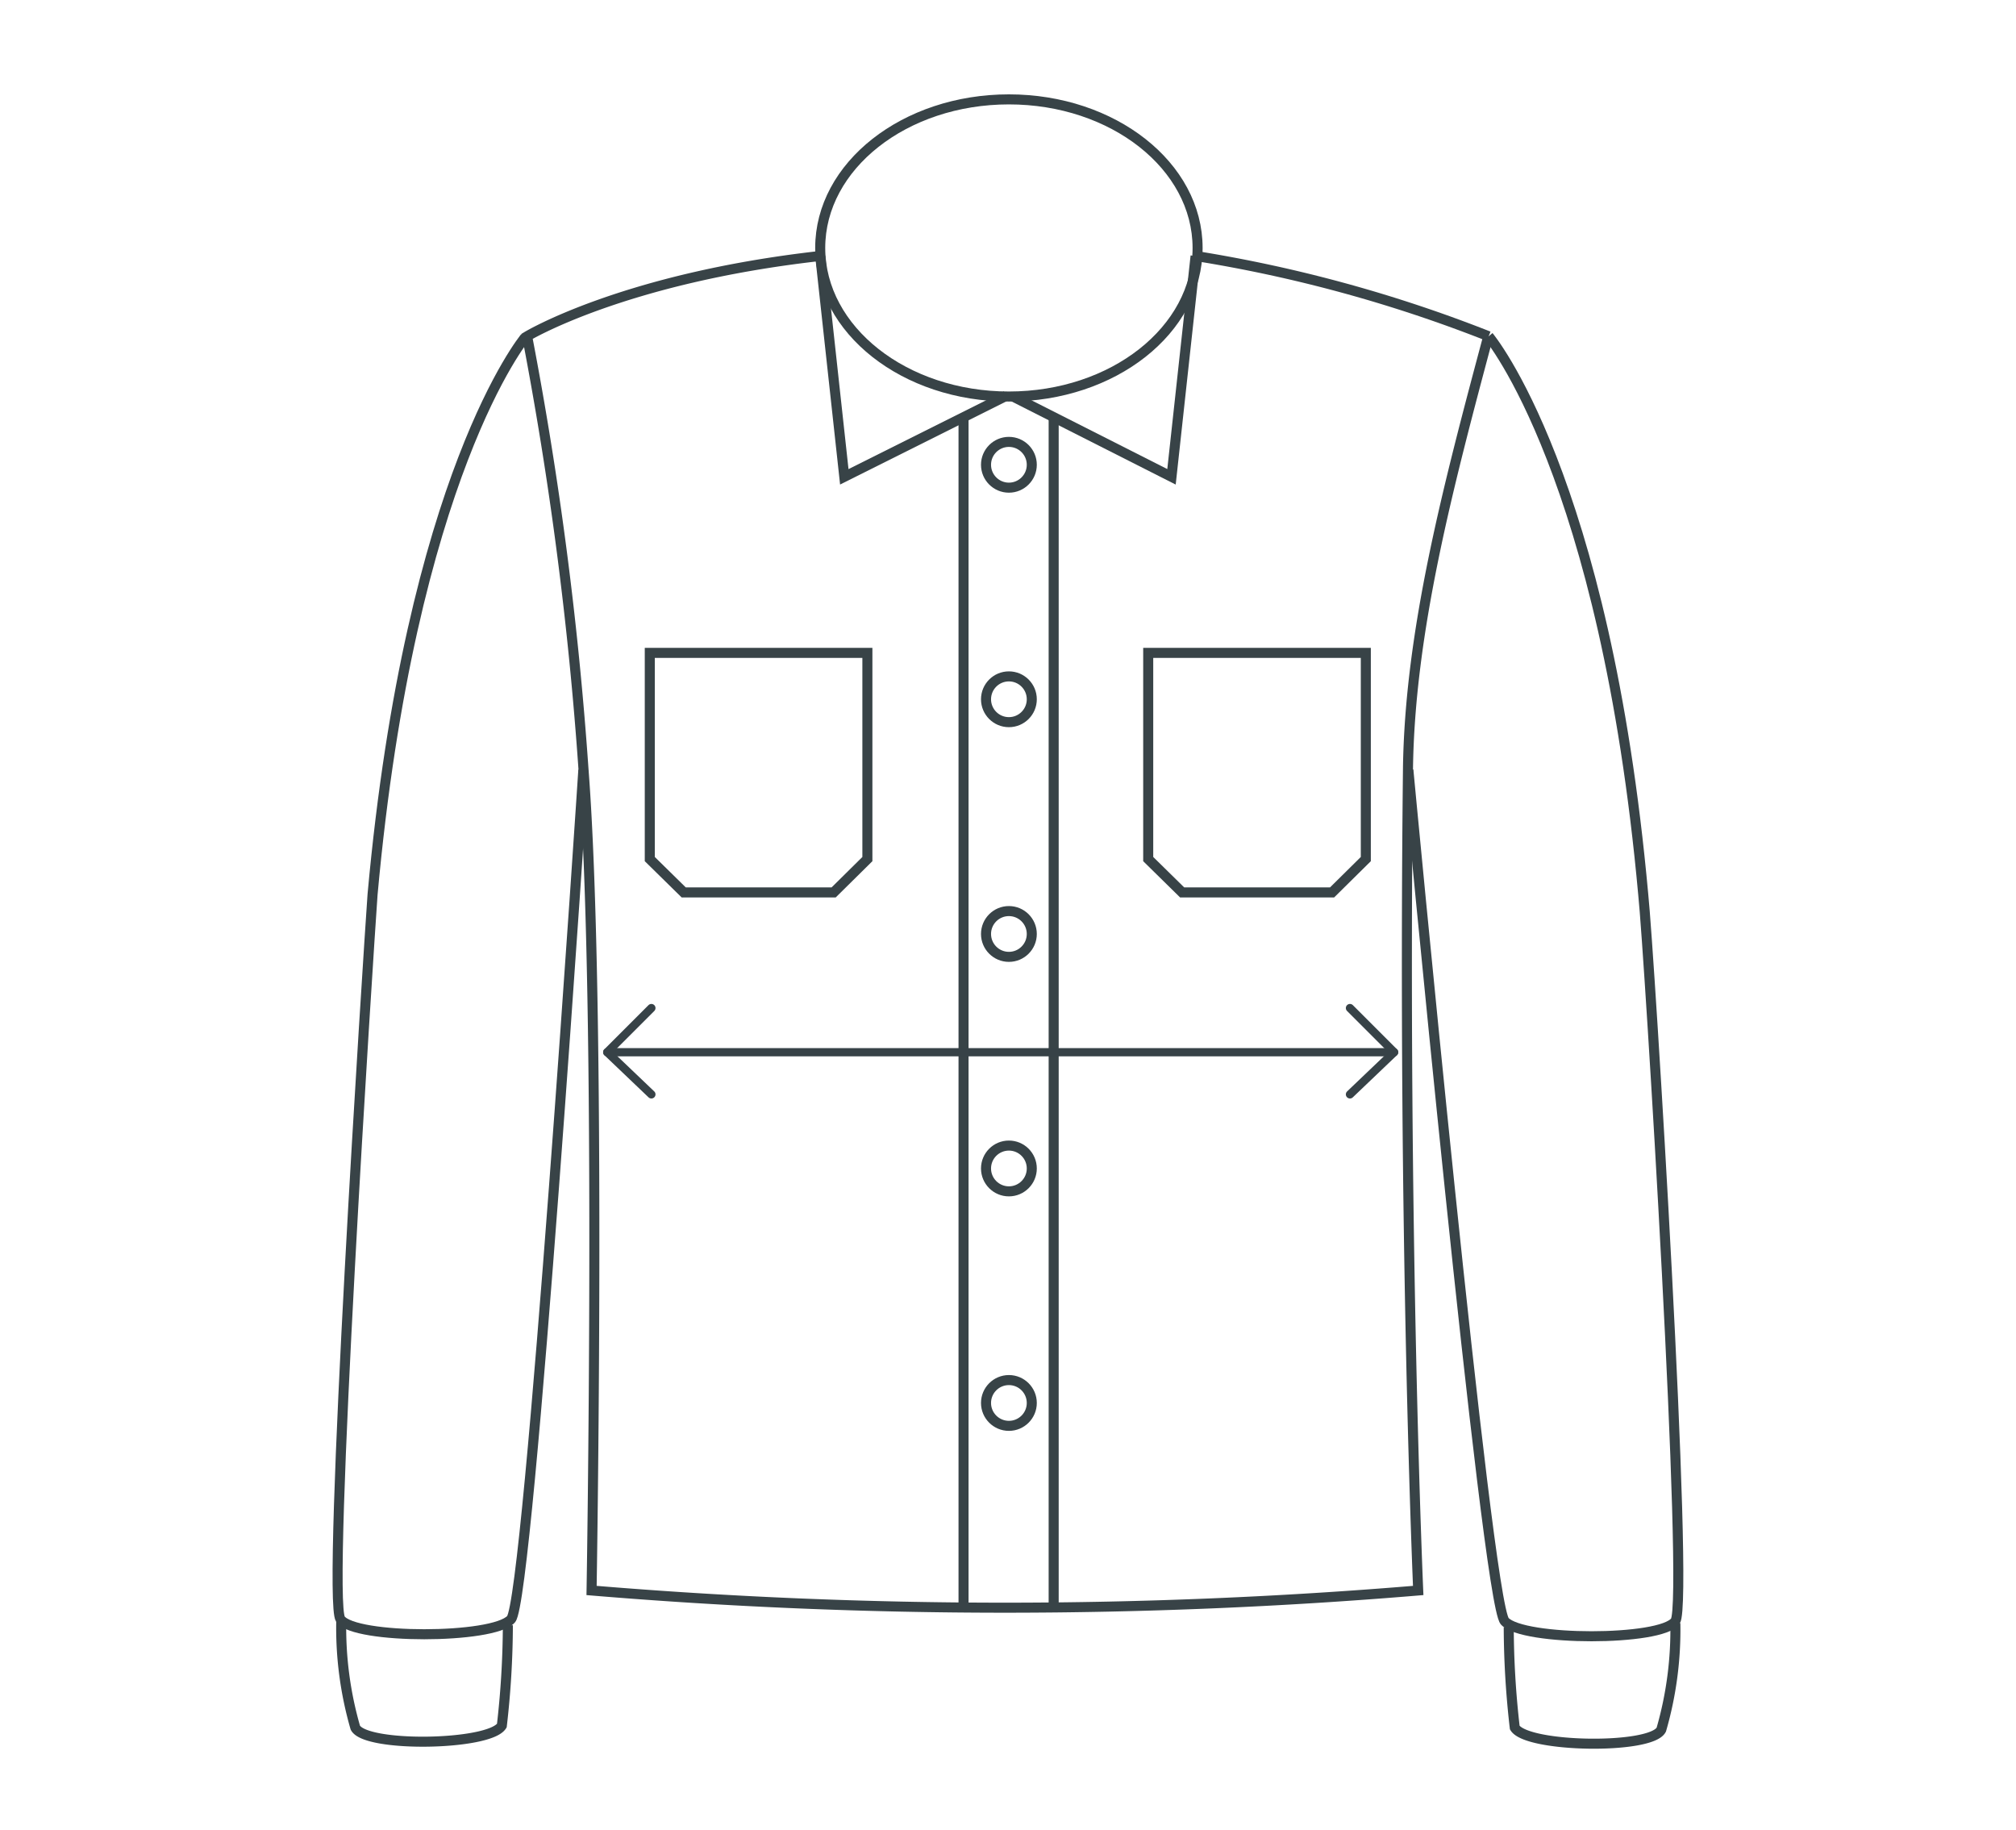 <?xml version="1.0" encoding="UTF-8"?>
<svg xmlns="http://www.w3.org/2000/svg" id="Layer_1" data-name="Layer 1" viewBox="0 0 100.43 91.14">
  <defs>
    <style>.cls-1,.cls-2,.cls-3,.cls-4{fill:none;}.cls-2{stroke:#384347;stroke-width:0.5px;}.cls-3,.cls-4{stroke:#374247;stroke-width:0.41px;}.cls-3{stroke-miterlimit:10;}.cls-4{stroke-linecap:round;stroke-linejoin:round;}</style>
  </defs>
  <rect class="cls-1" width="100.43" height="32.58"></rect>
  <path id="Shape" class="cls-2" d="M59.56,12.75a69.8,69.8,0,0,1,14.6,4"></path>
  <path id="Shape-2" data-name="Shape" class="cls-2" d="M40.86,12.75c-9.8,1.1-14.6,4-14.6,4a180.57,180.57,0,0,1,2.81,21.6c.9,11.65.4,40.87.4,40.87a247.64,247.64,0,0,0,41.18,0s-.77-17.64-.51-40.87c.08-6.88,2-14.12,4-21.6"></path>
  <g id="Group">
    <path id="Shape-3" data-name="Shape" class="cls-2" d="M26.16,16.8s-5.7,6.85-7.6,27.75c-.2,2.8-2.3,35.1-1.6,36.1s7.6,1,8.5,0,3.6-42.3,3.6-42.3"></path>
    <path id="Shape-4" data-name="Shape" class="cls-2" d="M17,80.75a17.91,17.91,0,0,0,.7,5.3c.5,1,6.7.9,7.3-.1a44.56,44.56,0,0,0,.3-5"></path>
  </g>
  <g id="Group-2" data-name="Group">
    <path id="Shape-5" data-name="Shape" class="cls-2" d="M74.16,16.75s5.8,6.9,7.7,27.8c.3,2.8,2.3,35.2,1.6,36.2s-7.6,1-8.5,0-4.8-42.4-4.8-42.4"></path>
    <path id="Shape-6" data-name="Shape" class="cls-2" d="M83.46,80.85a17.91,17.91,0,0,1-.7,5.3c-.5,1-6.7.9-7.3-.1a44.56,44.56,0,0,1-.3-5"></path>
  </g>
  <path id="Shape-7" data-name="Shape" class="cls-2" d="M48,20.77V80.08"></path>
  <path id="Shape-8" data-name="Shape" class="cls-2" d="M52.49,20.78v59.3"></path>
  <ellipse id="Oval" class="cls-2" cx="50.26" cy="12.35" rx="9.4" ry="7.4"></ellipse>
  <polyline id="Shape-9" data-name="Shape" class="cls-2" points="40.86 12.75 42.06 23.75 50.12 19.72"></polyline>
  <polyline id="Shape-10" data-name="Shape" class="cls-2" points="59.56 12.75 58.36 23.75 50.46 19.75"></polyline>
  <circle id="Oval-2" data-name="Oval" class="cls-2" cx="50.26" cy="23.15" r="1.14"></circle>
  <circle id="Oval-3" data-name="Oval" class="cls-2" cx="50.26" cy="34.83" r="1.14"></circle>
  <circle id="Oval-4" data-name="Oval" class="cls-2" cx="50.26" cy="46.52" r="1.14"></circle>
  <circle id="Oval-5" data-name="Oval" class="cls-2" cx="50.26" cy="58.2" r="1.14"></circle>
  <circle id="Oval-6" data-name="Oval" class="cls-2" cx="50.26" cy="69.88" r="1.14"></circle>
  <line class="cls-3" x1="69.45" y1="52.41" x2="30.35" y2="52.41"></line>
  <line class="cls-4" x1="30.25" y1="52.41" x2="32.45" y2="50.21"></line>
  <line class="cls-4" x1="32.45" y1="54.51" x2="30.25" y2="52.41"></line>
  <line class="cls-4" x1="69.45" y1="52.41" x2="67.25" y2="54.51"></line>
  <line class="cls-4" x1="67.25" y1="50.21" x2="69.45" y2="52.41"></line>
  <polygon class="cls-2" points="66.36 44.45 58.89 44.45 57.2 42.79 57.2 32.52 68.04 32.52 68.04 42.79 66.36 44.45"></polygon>
  <polygon class="cls-2" points="41.53 44.45 34.06 44.45 32.37 42.79 32.37 32.52 43.21 32.52 43.21 42.79 41.53 44.45"></polygon>
</svg>
